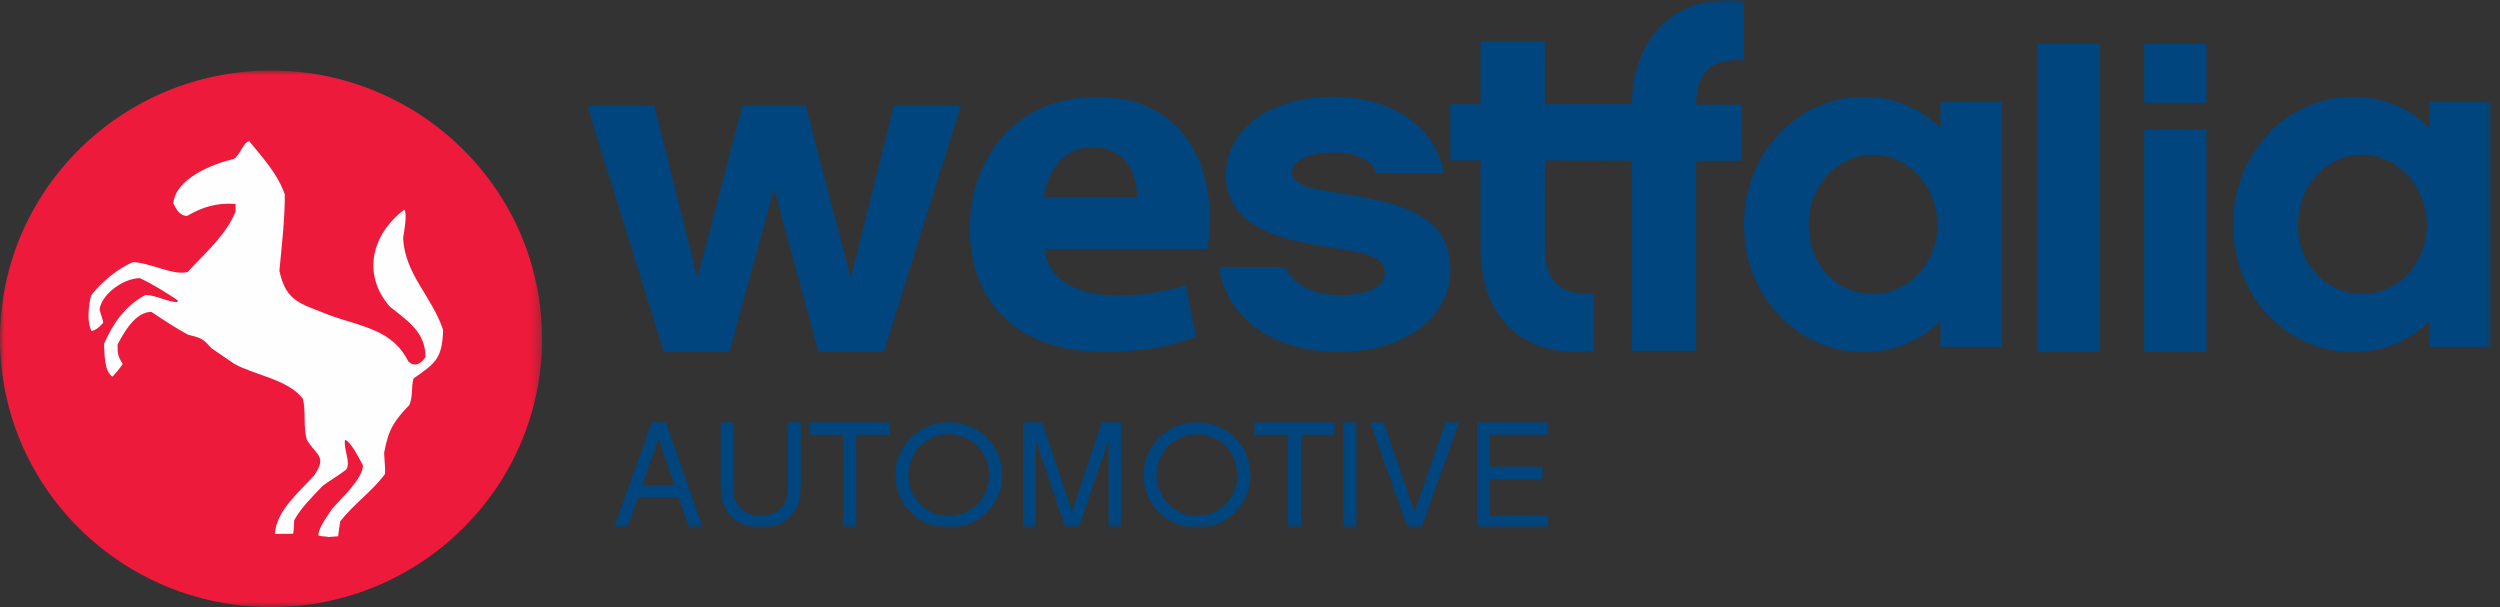 <svg xmlns="http://www.w3.org/2000/svg" xmlns:xlink="http://www.w3.org/1999/xlink" id="Ebene_1" viewBox="0 0 280 68"><rect x="0" y="0" width="280" height="68" fill="#333333" stroke="none"/><defs><mask id="mask" x="0" y="7.9" width="60.7" height="60.1" maskUnits="userSpaceOnUse"><g id="mask-2"><polygon id="path-1" points="0 7.9 60.7 7.9 60.7 68 0 68 0 7.9" fill="#fff" fill-rule="evenodd"></polygon></g></mask><mask id="mask-1" x="65.77" y="0" width="213.24" height="59.13" maskUnits="userSpaceOnUse"><g id="mask-4"><polygon id="path-3" points="65.77 0 279.01 0 279.01 59.13 65.77 59.13 65.77 0" fill="#fff" fill-rule="evenodd"></polygon></g></mask></defs><g id="Layouts"><g id="D-Home"><g id="Components-_x2F_-Navigation-_x2F_-Desktop-_x2F_-Standard"><g id="Page-1"><g id="Group-3"><g mask="url(#mask)"><path id="Fill-1" d="M30.36,68c16.76,0,30.35-13.45,30.35-30.05S47.12,7.9,30.36,7.9,0,21.36,0,37.95s13.59,30.05,30.36,30.05" fill="#ed1a3b" fill-rule="evenodd"></path></g></g><g id="Group-6"><g mask="url(#mask-1)"><path id="Fill-4" d="M127.36,22.05c0-2.07-.92-5.55-4.98-5.55-3.7,0-5.2,3.25-5.44,5.55h10.42ZM117,27.87c.29,3.53,3.88,5.21,7.99,5.21,3.01,0,5.44-.39,7.81-1.12l1.15,5.77c-2.89,1.13-6.42,1.69-10.24,1.69-9.61,0-15.1-5.38-15.1-13.95,0-6.95,4.46-14.62,14.29-14.62,9.14,0,12.61,6.89,12.61,13.67,0,1.45-.17,2.75-.29,3.36h-18.23ZM98.98,39.42h-7.3l-4.99-18.27-4.99,18.27h-7.35l-8.59-27.59h7.52l4.83,19.29,5.04-19.29h7.08l5.05,19.29,4.83-19.29h7.51l-8.64,27.59ZM173.39,47.3v1.38h-6.6v3.58h5.96v1.38h-5.96v4.09h6.6v1.4h-7.97v-11.83h7.97ZM159.2,59.13h-1.51l-4.24-11.83h1.52l3.46,10.04,3.47-10.04h1.51l-4.22,11.83ZM150.47,59.13h1.45v-11.83h-1.45v11.83ZM145.72,48.69v10.44h-1.47v-10.44h-3.75v-1.38h8.97v1.38h-3.75ZM138.58,53.21c0-2.62-1.98-4.58-4.52-4.58s-4.52,2.01-4.52,4.58,2.03,4.58,4.52,4.58,4.52-2.01,4.52-4.58h0ZM140.04,53.21c0,3.3-2.68,5.92-5.98,5.92s-5.98-2.6-5.98-5.92,2.67-5.91,5.98-5.91,5.98,2.54,5.98,5.91h0ZM125.56,59.13h-1.4v-9.9l-3.34,9.9h-1.5l-3.34-9.9v9.9h-1.4v-11.83h2.14l3.35,9.97,3.35-9.97h2.12v11.83ZM110.78,53.21c0-2.62-1.98-4.58-4.52-4.58s-4.52,2.01-4.52,4.58,2.03,4.58,4.52,4.58,4.52-2.01,4.52-4.58h0ZM112.24,53.21c0,3.3-2.68,5.92-5.98,5.92s-5.98-2.6-5.98-5.92,2.68-5.91,5.98-5.91,5.98,2.54,5.98,5.91h0ZM95.89,48.69v10.44h-1.46v-10.44h-3.75v-1.38h8.97v1.38h-3.75ZM85.2,57.76c1.97,0,3.05-1.27,3.05-3v-7.46h1.43v7.46c0,2.58-1.82,4.37-4.48,4.37s-4.48-1.79-4.48-4.37v-7.46h1.41v7.46c0,1.73,1.11,3,3.07,3h0ZM73.75,49.08l-1.83,5.27h3.63l-1.8-5.27ZM71.45,55.69l-1.2,3.44h-1.49l4.25-11.83h1.55l4.16,11.83h-1.54l-1.18-3.44h-4.55ZM279.01,38.84h-6.88v-2.92c-2.18,2.24-5.19,3.51-8.63,3.51-7.32,0-13.39-6.17-13.39-14.26s6.07-14.32,13.39-14.32c3.44,0,6.44,1.27,8.63,3.51v-2.92h6.88v27.41ZM264.59,17.33c-3.99,0-7.22,3.41-7.22,7.88s3.23,7.72,7.22,7.72,7.21-3.46,7.21-7.72-3.22-7.88-7.21-7.88h0ZM240.15,11.51h6.97v-6.58h-6.97v6.58ZM240.15,39.42h6.97V14.51h-6.97v24.91ZM228.19,39.42h6.98V4.93h-6.98v34.49ZM224.21,38.84h-6.88v-2.92c-2.18,2.24-5.19,3.51-8.63,3.51-7.32,0-13.38-6.17-13.38-14.26s6.07-14.32,13.38-14.32c3.45,0,6.45,1.27,8.63,3.51v-2.92h6.88v27.41ZM209.78,17.33c-3.99,0-7.21,3.41-7.21,7.88s3.22,7.72,7.21,7.72,7.21-3.46,7.21-7.72-3.22-7.88-7.21-7.88h0ZM149.97,39.42c-7.22,0-12.57-3.65-13.45-9.53h7.39c.99,2.33,3.92,3.18,6.06,3.18,2.92,0,5.12-.85,5.12-2.44s-.99-2.17-5.95-2.91c-5.07-.74-11.85-2.06-11.85-8.15,0-4.29,3.92-8.73,12.13-8.73,6.51,0,11.36,3.38,12.3,8.52h-7.55c-.44-1.27-2.04-2.28-4.74-2.28-3.36,0-4.74,1.17-4.74,2.17,0,1.43,2.09,1.9,5.62,2.43,7.06,1.11,12.13,2.59,12.13,8.52,0,5.4-5.18,9.21-12.46,9.21h0ZM195.31,6.77V.1c-8.03-.9-12.45,4.41-12.56,11.62h-.09v-.04h-9.63v-7.04h-7.21v7.04h-3.39v6.29h3.39v9.73c0,7.58,4.37,12.47,12.61,11.62v-6.45c-3.6.21-5.4-1.24-5.4-5.11v-9.79l9.73.03v21.3h7.21v-21.3h5.08v-6.29h-5.08c0-3.82,1.91-5.21,5.35-4.95h0Z" fill="#00457d" fill-rule="evenodd"></path></g></g><path id="Fill-7" d="M36.73,60.12q-.88-.06-1.07-.15c0-.88,1.07-2.26,1.55-2.99.88-1.04,3.44-3.35,3.44-4.85-.27-.49-1.31-2.65-2.01-2.87-.18,1.13.67,2.44.15,3.32-.85.67-1.83,1.22-2.65,1.83-1.19,1.28-2.35,2.35-3.2,3.87q0,1.01-.12,1.5c-.7,0-1.37,0-2.04.03.18-2.71,2.83-4.76,4.45-6.62,1.37-2.07.28-2.13-.85-3.9-.46-1.56-.09-3.14-.46-4.63-1.65-2.17-5.36-2.62-7.68-3.91-.88-.61-1.74-1.19-2.59-1.77-.91-1.1-1.25-1.16-2.59-1.49q-1.52-.82-4.11-2.56c-1.8,0-3.11,2.35-3.78,3.66-.03.95.06,1.4.58,2.17q-.61.88-1.16,1.43c-.94-.64-.88-2.62-.94-3.69,1.04-2.32,2.35-4.24,4.63-5.46,1.25,0,2.44.79,3.56.79l.09-.18c-1.37-.91-2.77-1.8-4.27-2.5-1.77,0-4.24,1.74-4.51,3.48.21.92.4,1.13.4,1.53-.4.43-.7.76-1.28.92-.58-.89-.34-3.02-.06-4,1.19-1.52,2.87-2.93,4.66-3.72,1.77,0,4.81,1.62,6.18,1.07,1.86-2.04,4.3-4.12,5.33-6.74v-.85c-2.07-.15-3.66.31-5.42,1.34-.85,0-1.22-.76-1.55-1.4.24-2.81,4.48-4.45,6.82-5,.67-.46.98-1.77,1.68-1.98,1.55,1.92,3.17,3.63,3.99,5.98,0,2.8-.34,5.73-.61,8.54.76,3.6,2.5,3.69,5.82,5.06,3.56,1.22,6.88,1.62,8.62,5.09.7.7,1.46.27,1.92-.49,0-2.75-1.92-4-3.99-5.64-3.11-3.57-2.1-8.02,1.61-10.86.37.37,0,2.44-.12,3.17.18,4.06,3.26,6.59,4.48,10.31-.12,3.14-.76,3.66-3.32,5.43-.28.98-.03,1.95-.46,2.96-1.74,1.83-2.35,2.74-2.83,5.37q.15,1.92.09,2.38c-1.4,1.89-3.5,3.36-5,5.28-.09.55-.18,1.1-.24,1.68-.4.03-.79.06-1.16.09" fill="#fefefe" fill-rule="evenodd"></path></g></g></g></g></svg>